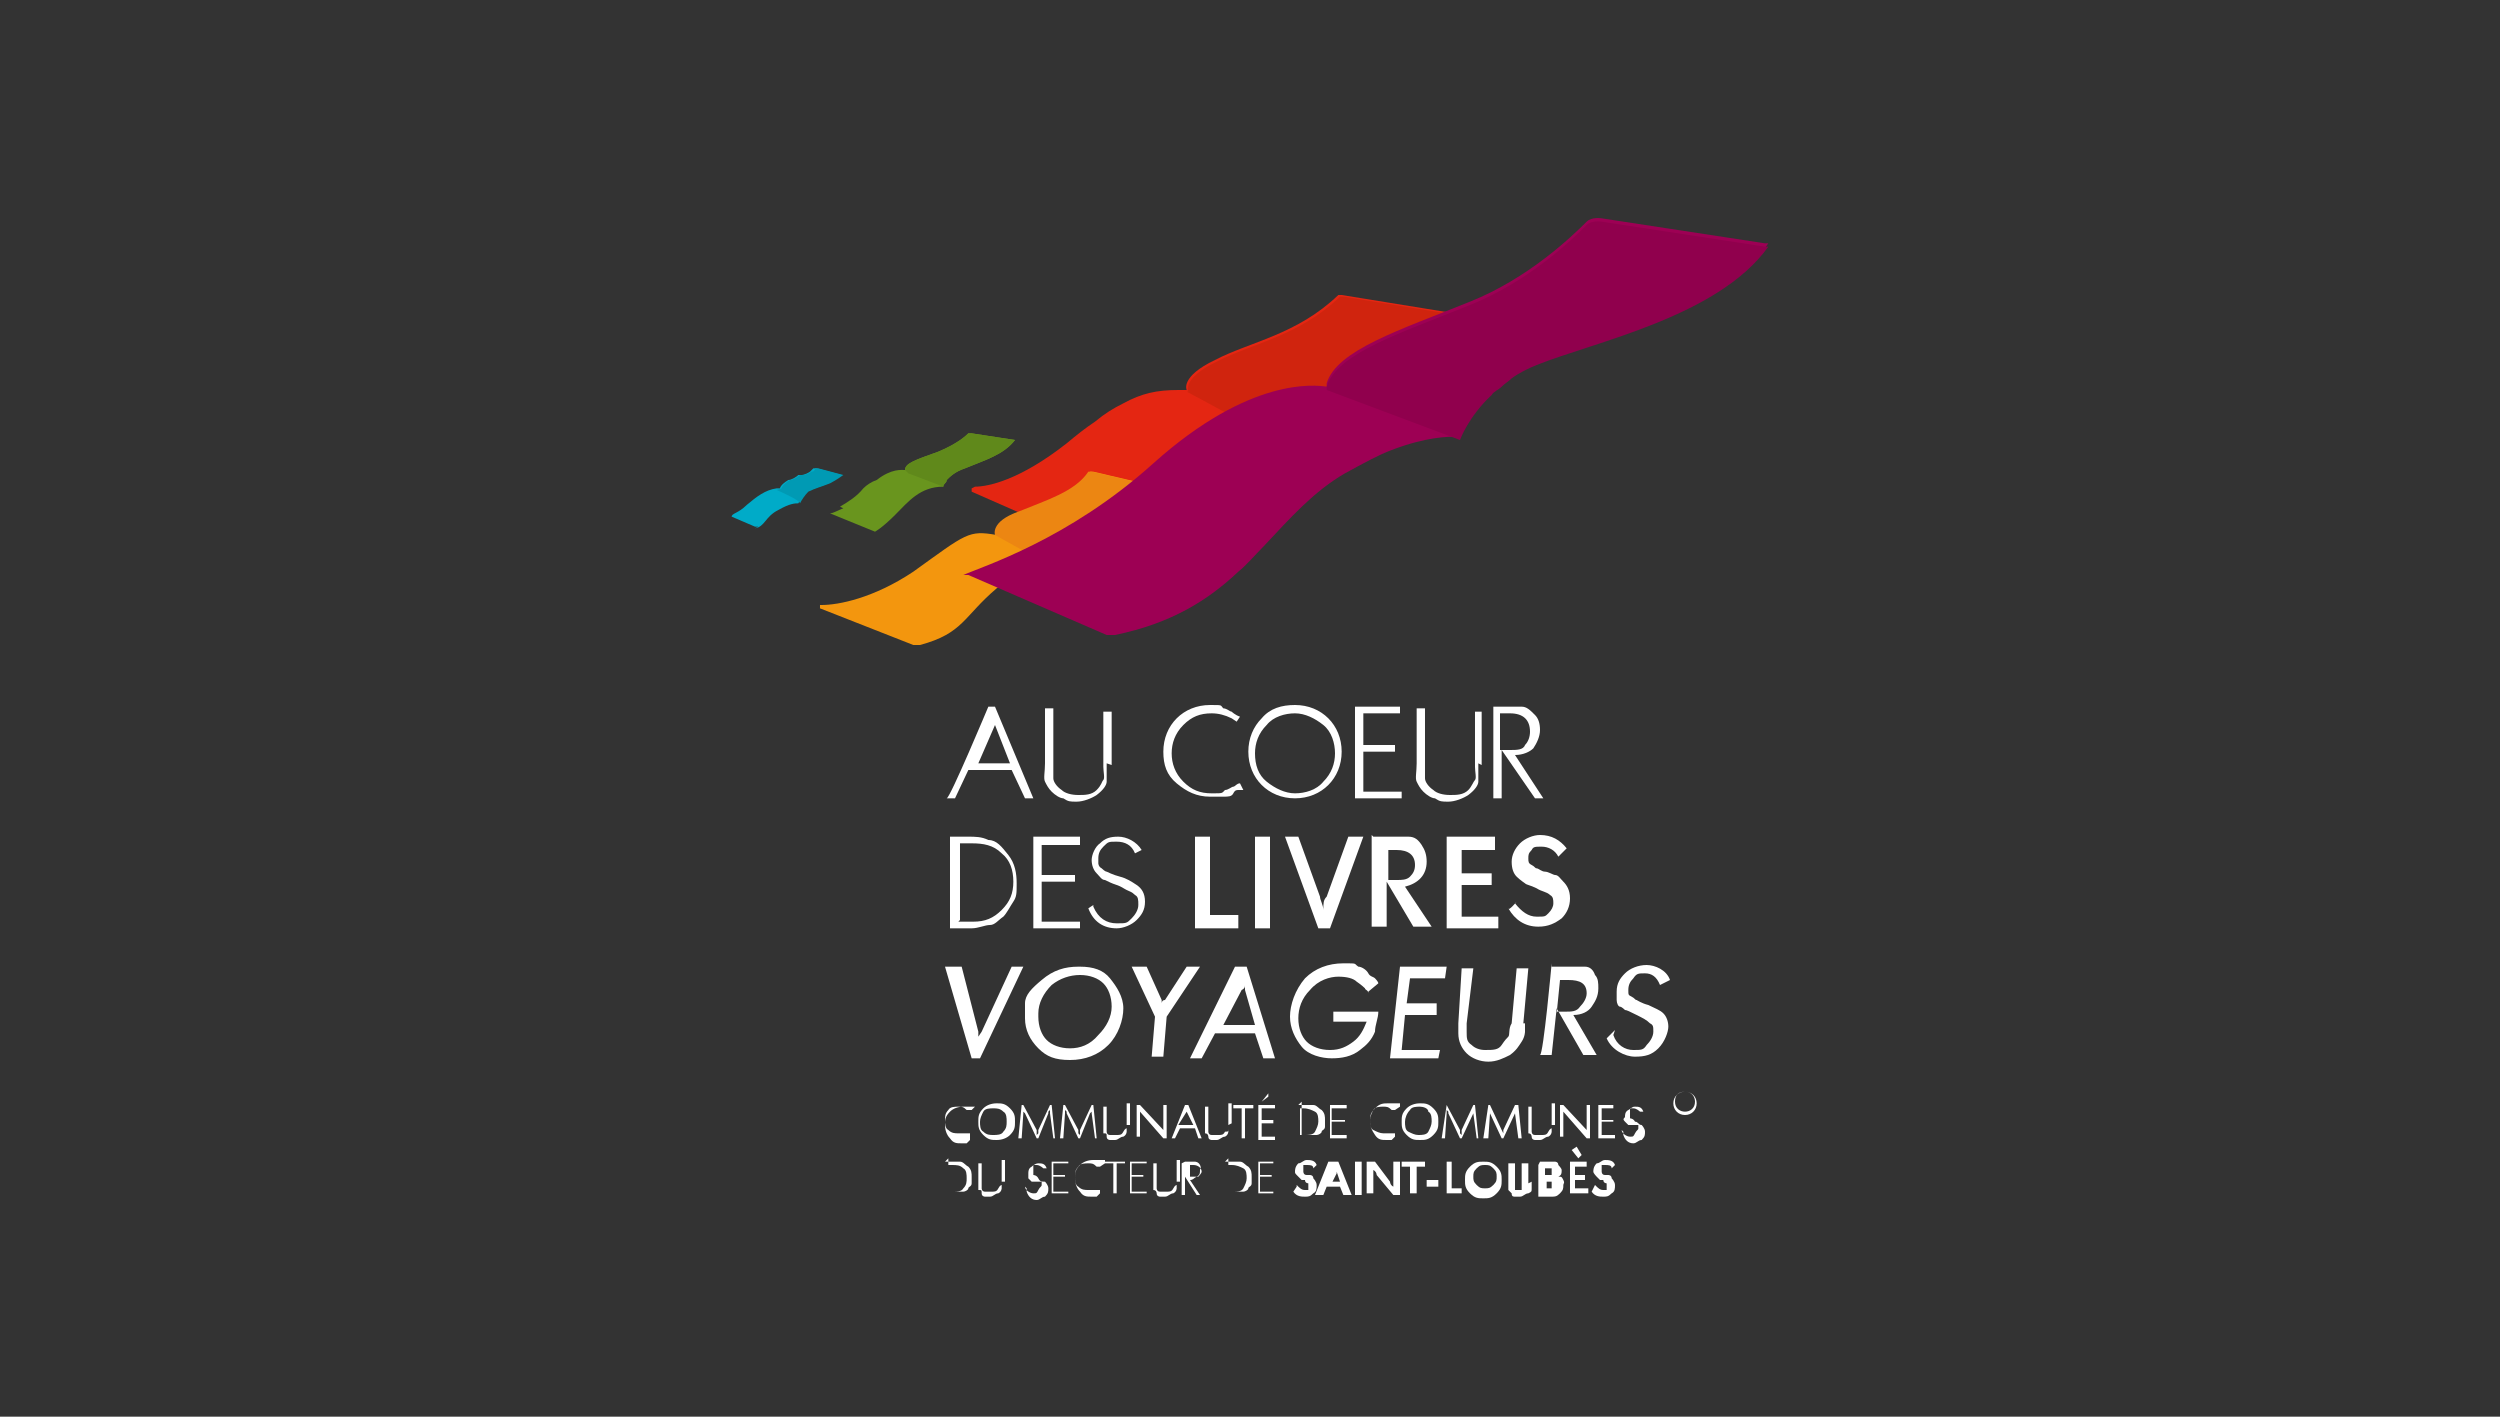 <?xml version="1.0" encoding="UTF-8"?>
<svg xmlns="http://www.w3.org/2000/svg" id="Calque_2" version="1.1" viewBox="0 0 150 85">
  <rect x="0" y="0" width="150" height="85" fill="#333333" stroke="none"/>
  <defs>
    <style> .st0 { fill: none; } .st1 { fill: #ec8612; } .st2 { fill: #9d0054; } .st3 { fill: #009ab4; } .st4 { fill: #d0240e; } .st5 { fill: #fff; } .st6 { fill: #f3960e; } .st7 { fill: #00abc8; } .st8 { fill: #90004d; } .st9 { fill: #60891b; } .st10 { fill: #e42612; } .st11 { fill: #69951e; } </style>
  </defs>
  <g>
    <path class="st5" d="M58.4,45.8h2.2l-.9-2.3c0,0,0-.2,0-.3s0-.2,0-.2c0,0,0,.2,0,.2s0,.2,0,.3l-1,2.3h0ZM59.3,42.4h.4l2.3,5.5h-.5l-.8-1.7h-2.6l-.8,1.7h-.5c.2,0,2.5-5.5,2.5-5.5Z"></path>
    <path class="st5" d="M66.4,45.8v.5c0,.2,0,.4,0,.6,0,.2-.2.5-.6.8-.3.2-.8.4-1.2.4s-.5,0-.8-.2c-.2,0-.5-.2-.7-.4-.2-.2-.3-.4-.4-.6s0-.6,0-1.1v-3.3h.5v3.3c0,.3,0,.6,0,.9,0,.2.2.5.5.7.2.2.6.3,1,.3s.8,0,1.1-.3.3-.5.4-.6,0-.5,0-.8v-3.3h.5v3.2h0Z"></path>
    <path class="st5" d="M74.2,43.3l-.3-.2c-.4-.2-.8-.3-1.2-.3-.7,0-1.2.2-1.7.7-.5.5-.7,1.1-.7,1.7s.2,1.2.7,1.7c.5.5,1,.7,1.7.7s.6,0,.8-.2c.2,0,.4-.2.5-.2s.2-.2.4-.2l.2.4c-.2,0-.2,0-.3,0s-.2,0-.3.2-.3.2-.6.2c-.2,0-.5,0-.8,0-.8,0-1.4-.3-2-.8s-.8-1.1-.8-1.9.3-1.5.8-2,1.2-.8,2-.8.6,0,.8.2c.2,0,.4.2.5.2,0,0,.2.2.5.3l-.2.3h0Z"></path>
    <path class="st5" d="M75.3,45.2c0,.7.2,1.3.7,1.7s1.1.7,1.7.7,1.3-.2,1.7-.7c.5-.5.7-1.1.7-1.7s-.2-1.3-.7-1.7-1.1-.7-1.7-.7-1.3.2-1.7.7c-.5.5-.7,1.1-.7,1.7M77.7,42.3c.8,0,1.5.3,2,.8.5.5.8,1.2.8,2s-.3,1.5-.8,2-1.2.8-2,.8-1.5-.3-2-.8c-.5-.5-.8-1.2-.8-2s.3-1.5.8-2c.5-.6,1.2-.8,2-.8"></path>
    <polygon class="st5" points="81.3 42.4 84 42.4 84 42.8 81.8 42.8 81.8 44.7 83.7 44.7 83.7 45.1 81.8 45.1 81.8 47.5 84.1 47.5 84.1 47.9 81.3 47.9 81.3 42.4"></polygon>
    <path class="st5" d="M88.7,45.8v.5c0,.2,0,.4,0,.6,0,.2-.2.5-.6.8-.3.2-.8.4-1.2.4s-.5,0-.8-.2c-.2,0-.5-.2-.7-.4-.2-.2-.3-.4-.4-.6s0-.6,0-1.1v-3.3h.5v3.3c0,.3,0,.6,0,.9,0,.2.2.5.5.7.2.2.6.3,1,.3s.8,0,1.1-.3c.2-.2.3-.5.4-.6s0-.5,0-.8v-3.3h.4v3.2h0Z"></path>
    <path class="st5" d="M90.1,45h.5c.4,0,.8,0,.9-.3.2-.2.3-.5.3-.8,0-.7-.4-1.1-1.2-1.1h-.6c0,0,0,2.2,0,2.2ZM89.6,42.4h1c.3,0,.5,0,.7,0,.3,0,.5.2.8.5.2.2.3.5.3.9s-.2.8-.4,1.1c-.2.2-.6.4-1.1.4l1.7,2.6h-.5l-2-2.9v2.9h-.5v-5.5h0Z"></path>
    <path class="st5" d="M57.5,55.3h.9c.7,0,1.2-.2,1.7-.7s.7-1,.7-1.7-.2-1.3-.7-1.7c-.5-.5-1.1-.6-1.8-.6h-.7v4.6h0ZM57,50.2h1.1c.4,0,.8,0,1.2.2.5,0,.8.4,1.2.9.4.5.5,1.1.5,1.7s0,.8-.2,1.1-.4.7-.6.9c-.3.2-.5.5-.8.5-.3,0-.7.2-1.1.2h-1.3v-5.5h0Z"></path>
    <polygon class="st5" points="62 50.2 64.8 50.2 64.8 50.7 62.5 50.7 62.5 52.5 64.5 52.5 64.5 52.9 62.5 52.9 62.5 55.3 64.8 55.3 64.8 55.7 62 55.7 62 50.2"></polygon>
    <path class="st5" d="M65.6,54.4c.3.7.8,1,1.4,1s.6,0,.9-.3c.2-.2.4-.5.4-.8s0-.5-.2-.6c-.2-.2-.3-.2-.5-.3s-.3-.2-.6-.3-.5-.2-.7-.3c-.2,0-.3-.2-.5-.4-.2-.2-.3-.5-.3-.8s.2-.8.5-1c.3-.3.6-.4,1.1-.4s1.1.3,1.4.8l-.4.2c-.2-.5-.6-.7-1.1-.7s-.5,0-.8.3c-.2.2-.3.4-.3.7s0,.2,0,.3c0,0,0,.2.2.3,0,0,.2.2.3.2,0,0,.4.2.8.3s.7.3,1,.5.5.5.5,1-.2.8-.5,1.1-.8.5-1.2.5c-.8,0-1.4-.4-1.7-1.2l.3-.2h0Z"></path>
    <polygon class="st5" points="71.7 50.2 72.6 50.2 72.6 54.9 74.3 54.9 74.3 55.7 71.7 55.7 71.7 50.2"></polygon>
    <rect class="st5" x="75.3" y="50.2" width=".9" height="5.5"></rect>
    <path class="st5" d="M77.9,50.2l1.3,3.6c0,.2.2.5.2.8,0-.4,0-.6.2-.8l1.3-3.6h.9l-2,5.5h-.7l-2-5.5c0,0,.8,0,.8,0Z"></path>
    <path class="st5" d="M83.3,52.8h.5c.3,0,.6,0,.8-.2s.3-.4.3-.7c0-.6-.4-.9-1.1-.9h-.5v1.8ZM82.4,50.2h1.8c.2,0,.2,0,.3,0,.4,0,.6.2.8.5.2.3.3.6.3,1,0,.8-.5,1.3-1.3,1.5l1.6,2.4h-1.1l-1.6-2.7v2.7h-.9v-5.5Z"></path>
    <polygon class="st5" points="86.8 50.2 89.7 50.2 89.7 51 87.7 51 87.7 52.4 89.5 52.4 89.5 53.1 87.7 53.1 87.7 55 89.9 55 89.9 55.7 86.8 55.7 86.8 50.2"></polygon>
    <path class="st5" d="M90.9,54.2c.4.5.8.8,1.3.8s.5,0,.7-.2c.2-.2.3-.4.3-.6s0-.4-.2-.5c-.2-.2-.5-.2-.8-.4-.4-.2-.6-.2-.7-.3,0,0-.3-.2-.5-.4-.2-.2-.3-.5-.3-.9s.2-.8.5-1.1.8-.5,1.2-.5c.7,0,1.2.3,1.6.8l-.5.5c-.2-.4-.6-.6-1-.6s-.5,0-.6.2c-.2.2-.2.3-.2.5s0,.3.2.4.2.2.3.2.3.2.5.2c.2,0,.5.2.6.2.2,0,.3.2.5.4.2.2.4.5.4,1s-.2.9-.5,1.2c-.4.3-.8.5-1.4.5-.8,0-1.4-.4-1.8-1.1,0,.2.5-.4.5-.4Z"></path>
    <path class="st5" d="M57.7,58l1,3.9c0,0,0,.2,0,.3v.4c0,0,0-.2,0-.2q0,0,0-.2l.2-.3,1.8-3.9h.7l-2.6,5.5h-.5l-1.6-5.5h.8Z"></path>
    <path class="st5" d="M62.3,60.8v.2c0,.6.2,1.1.5,1.4s.8.5,1.4.5,1.2-.2,1.7-.8c.5-.5.8-1.1.8-1.7s-.2-1.1-.5-1.4-.8-.5-1.4-.5-1.2.2-1.7.6c-.5.5-.8,1.1-.8,1.7M64.8,58c.8,0,1.4.2,1.8.7s.8,1.1.8,1.8-.3,1.6-.9,2.2-1.4.9-2.3.9-1.4-.2-1.9-.7c-.5-.5-.8-1.1-.8-1.8v-.2c0,0,0-.3,0-.7,0-.5.4-.9,1-1.4.7-.6,1.4-.8,2.2-.8"></path>
    <path class="st5" d="M68.8,58l.9,2c0,0,0,.2,0,.2v.2c0,0,0-.2,0-.2s0-.2.2-.2l1.3-2h.8l-2,3-.2,2.4h-.7l.2-2.4-1.4-3h.8Z"></path>
    <path class="st5" d="M73.3,61.5h2l-.6-2.1c0-.2,0-.2,0-.3v-.3c0,0,0,.2,0,.3s0,.2-.2.3l-1.1,2.1h0ZM74.2,58h.6l1.7,5.5h-.7l-.5-1.5h-2.4l-.8,1.5h-.7c0,0,2.7-5.5,2.7-5.5Z"></path>
    <path class="st5" d="M82.1,59.6c0-.2-.2-.2-.2-.3,0,0-.2-.2-.5-.4-.2-.2-.6-.3-1.1-.3s-1.2.2-1.7.8c-.5.5-.7,1.1-.7,1.7s.2,1.1.5,1.4.8.5,1.4.5,1-.2,1.4-.5.6-.7.8-1.2h-2v-.6h2.7c0,.4-.2.8-.2,1.2-.2.5-.5.8-.9,1.1-.5.4-1.1.5-1.7.5s-1.4-.2-1.8-.7-.7-1.1-.7-1.8.3-1.6.9-2.3c.6-.6,1.4-.9,2.3-.9s.6,0,.9.2c.2,0,.5.2.6.4s.3.2.4.3c0,0,.2.2.2.3l-.6.5h0Z"></path>
    <polygon class="st5" points="84 58 86.8 58 86.7 58.7 84.6 58.7 84.4 60.2 86.2 60.2 86.2 60.9 84.3 60.9 84.1 63 86.4 63 86.3 63.5 83.4 63.5 84 58"></polygon>
    <path class="st5" d="M91.5,61.4v.5c0,0,0,.3-.2.6s-.3.5-.7.8c-.4.2-.8.4-1.3.4s-1-.2-1.3-.5c-.3-.3-.5-.7-.5-1.2v-.6l.2-3.3h.7l-.4,3.3v.5c0,.4,0,.6.3.8.2.2.5.3.8.3.5,0,.8,0,1-.3s.3-.4.4-.5,0-.5.2-.8l.3-3.3h.7l-.3,3.3h0Z"></path>
    <path class="st5" d="M93.4,60.7h.5c.4,0,.7,0,.9-.3.2-.2.4-.5.4-.8,0-.6-.4-.8-1.1-.8h-.5c0,0-.2,2-.2,2ZM93.1,58h1.2c.2,0,.5,0,.8,0s.5.2.6.5c.2.2.2.5.2.8,0,.5-.2.8-.4,1.1s-.6.5-1.1.5l1.4,2.4h-.8l-1.6-2.8-.3,2.8h-.7c.2,0,.7-5.5.7-5.5Z"></path>
    <path class="st5" d="M96.8,62.1c.2.6.7.9,1.2.9s.6,0,.8-.3c.2-.2.4-.5.4-.8s0-.4-.2-.5c-.2-.2-.4-.3-.8-.5s-.6-.3-.7-.3c0,0-.2-.2-.3-.2s-.2-.2-.2-.4c0-.2,0-.3,0-.5,0-.5.2-.8.5-1.1.3-.3.8-.5,1.3-.5s1.2.3,1.4.9l-.6.3c-.2-.5-.5-.7-.9-.7s-.5,0-.7.3c-.2.2-.3.4-.3.7s0,.3.2.4.2.2.3.2c0,0,.3.2.7.3.4.2.7.3.9.5.2.2.3.5.3.8s-.2.9-.6,1.3-.8.5-1.4.5-1.4-.4-1.7-1.1l.5-.5h0Z"></path>
    <path class="st5" d="M101.2,65.9s0-.2-.2-.2-.2.2-.2.2v.3s0,.2.2.2.2-.2.2-.2h0s0,.2-.2.2-.2-.2-.2-.2v-.3s0-.2.2-.2.2.2.2.2h0Z"></path>
    <path class="st5" d="M101.1,66.7c-.3,0-.6-.2-.6-.6s.2-.6.6-.6.6.3.6.6c0,.4-.3.6-.6.6M101.1,65.5c-.4,0-.7.3-.7.7s.3.7.7.7.7-.3.7-.7-.3-.7-.7-.7"></path>
    <path class="st5" d="M58.2,66.6h-.2c-.2-.2-.3-.2-.5-.2-.2,0-.5,0-.6.2-.2.2-.2.4-.2.6s0,.5.2.6c.2.2.4.2.6.2s.2,0,.3,0c0,0,.2,0,.2,0,0,0,0,0,.2,0v.2c0,0,0,.2,0,.2h0c0,0-.2.2-.2.2s-.2,0-.3,0c-.3,0-.5,0-.7-.3-.2-.2-.3-.5-.3-.8s0-.5.3-.8c.2-.2.5-.3.8-.3s.2,0,.3,0c0,0,.2,0,.2,0,0,0,0,0,.2,0l-.2.2Z"></path>
    <path class="st5" d="M58.8,67.3c0,.2,0,.5.2.6.2.2.4.2.6.2s.5,0,.6-.2c.2-.2.2-.4.2-.6s0-.5-.2-.6c-.2-.2-.4-.2-.6-.2s-.5,0-.6.2-.2.4-.2.6M59.8,66.2c.3,0,.5,0,.8.3s.3.5.3.8,0,.5-.3.8c-.2.2-.5.3-.8.3s-.5,0-.8-.3-.3-.5-.3-.8,0-.5.3-.8c.2-.2.5-.3.8-.3"></path>
    <polygon class="st5" points="61.3 66.3 61.4 66.3 62.2 67.8 62.2 68 62.2 68.1 62.3 68 62.3 67.8 63 66.3 63.1 66.3 63.3 68.3 63.2 68.3 63 66.8 63 66.8 63 66.7 63 66.7 63 66.6 62.9 66.7 62.9 66.8 62.3 68.3 62.2 68.3 61.5 66.8 61.4 66.7 61.4 66.6 61.4 66.7 61.4 66.8 61.3 68.3 61.1 68.3 61.3 66.3"></polygon>
    <polygon class="st5" points="63.8 66.3 63.9 66.3 64.7 67.8 64.7 68 64.8 68.1 64.8 68 64.8 67.8 65.5 66.3 65.6 66.3 65.8 68.3 65.7 68.3 65.5 66.8 65.5 66.8 65.5 66.7 65.5 66.7 65.5 66.6 65.5 66.7 65.4 66.8 64.8 68.3 64.7 68.3 64 66.8 64 66.7 63.9 66.6 63.9 66.7 63.9 66.8 63.8 68.3 63.6 68.3 63.8 66.3"></polygon>
    <path class="st5" d="M67.6,67.5v.4c0,0,0,.2-.2.3-.2,0-.3.2-.5.2s-.2,0-.3,0c0,0-.2,0-.2-.2s0-.2-.2-.2c0,0,0-.2,0-.4v-1.2h.2v1.5c0,0,0,.2.2.2,0,0,.2,0,.4,0s.3,0,.4-.2.2-.2.2-.2v-1.5h.2v1.3h0Z"></path>
    <path class="st5" d="M68.2,66.3h.2l1.4,1.5h0c0,0,0,.2,0,.2v-1.7h.2v2h-.2l-1.4-1.6q0,0,0-.2h0v1.7h-.2c0,.2,0-1.8,0-1.8Z"></path>
    <path class="st5" d="M70.8,67.5h.8l-.4-.8h0v-.2h0v.2l-.5.8h0ZM71.1,66.3h.2l.8,2h-.2l-.2-.6h-.9l-.3.6h-.2c0,0,.8-2,.8-2Z"></path>
    <path class="st5" d="M73.7,67.5v.4c0,0,0,.2-.2.3-.2,0-.3.2-.5.2s-.2,0-.3,0c0,0-.2,0-.2-.2,0,0,0-.2-.2-.2,0,0,0-.2,0-.4v-1.2h.2v1.5c0,0,0,.2.2.2,0,0,.2,0,.4,0s.3,0,.4-.2c.2,0,.2,0,.2-.2v-1.5h.2v1.2h0Z"></path>
    <polygon class="st5" points="74 66.3 75.2 66.3 75.2 66.5 74.7 66.5 74.7 68.3 74.5 68.3 74.5 66.5 74 66.5 74 66.3"></polygon>
    <path class="st5" d="M76.1,65.6v.2c0,0-.4.3-.4.3h0c0,0,.4-.5.4-.5h0ZM75.5,66.3h1v.2h-.8v.7h.7v.2h-.7v.8h.8v.2h-1s0-2,0-2Z"></path>
    <path class="st5" d="M78,68.1h.3c.2,0,.5,0,.6-.2s.2-.4.2-.6,0-.5-.2-.6-.4-.2-.7-.2h-.2v1.7ZM77.9,66.3h.4c.2,0,.3,0,.5,0s.3.2.5.3c.2.2.2.4.2.6s0,.3,0,.4c0,.2-.2.2-.2.3s-.2.2-.3.2c0,0-.2,0-.4,0h-.5v-2h0Z"></path>
    <polygon class="st5" points="79.8 66.3 80.8 66.3 80.8 66.5 79.9 66.5 79.9 67.2 80.7 67.2 80.7 67.3 79.9 67.3 79.9 68.1 80.8 68.1 80.8 68.3 79.8 68.3 79.8 66.3"></polygon>
    <path class="st5" d="M83.7,66.6h-.2c-.2-.2-.3-.2-.5-.2-.2,0-.5,0-.6.2s-.2.4-.2.6,0,.5.2.6.4.2.6.2.2,0,.3,0c0,0,.2,0,.2,0,0,0,0,0,.2,0v.2c0,0,0,0,0,0h0c0,0-.2.2-.2.2s-.2,0-.3,0c-.3,0-.5,0-.7-.3s-.3-.5-.3-.8,0-.5.3-.8.5-.3.8-.3.2,0,.3,0c0,0,.2,0,.2,0,0,0,0,0,.2,0,0,0,0,.2,0,.2Z"></path>
    <path class="st5" d="M84.3,67.3c0,.2,0,.5.2.6s.4.2.6.2.5,0,.6-.2.2-.4.2-.6,0-.5-.2-.6c0-.2-.3-.3-.5-.3s-.5,0-.6.2c-.2.2-.3.5-.3.7M85.2,66.2c.3,0,.5,0,.8.3s.3.5.3.8,0,.5-.3.8-.5.3-.8.3-.5,0-.8-.3-.3-.5-.3-.8,0-.5.3-.8c.2-.2.5-.3.8-.3"></path>
    <polygon class="st5" points="86.8 66.3 86.8 66.3 87.6 67.8 87.6 68 87.7 68.1 87.7 68 87.7 67.8 88.4 66.3 88.5 66.3 88.7 68.3 88.6 68.3 88.4 66.8 88.4 66.8 88.4 66.7 88.4 66.7 88.4 66.6 88.4 66.7 88.4 66.8 87.7 68.3 87.6 68.3 86.9 66.8 86.9 66.7 86.8 66.6 86.8 66.7 86.8 66.8 86.7 68.3 86.5 68.3 86.8 66.3"></polygon>
    <polygon class="st5" points="89.3 66.3 89.4 66.3 90.1 67.8 90.2 68 90.2 68.1 90.2 68 90.2 67.8 90.9 66.3 91.1 66.3 91.3 68.3 91.1 68.3 90.9 66.8 90.9 66.8 90.9 66.7 90.9 66.7 90.9 66.6 90.9 66.7 90.9 66.8 90.2 68.3 90.1 68.3 89.4 66.8 89.4 66.7 89.4 66.6 89.4 66.7 89.4 66.8 89.3 68.3 89 68.3 89.3 66.3"></polygon>
    <path class="st5" d="M93.1,67.5v.4c0,0,0,.2-.2.3-.2,0-.3.2-.5.2s-.2,0-.3,0c0,0-.2,0-.2-.2,0,0,0-.2-.2-.2,0,0,0-.2,0-.4v-1.2h.2v1.5c0,0,0,.2.2.2,0,0,.2,0,.4,0s.3,0,.4-.2.2-.2.2-.2v-1.5h.2v1.3h0Z"></path>
    <path class="st5" d="M93.6,66.3h.2l1.4,1.5h0c0,0,0,.2,0,.2v-1.7h.2v2h-.2l-1.4-1.6q0,0,0-.2h0v1.7h-.2v-1.8h0Z"></path>
    <polygon class="st5" points="95.9 66.3 96.8 66.3 96.8 66.5 96.1 66.5 96.1 67.2 96.8 67.2 96.8 67.3 96.1 67.3 96.1 68.1 96.9 68.1 96.9 68.3 95.9 68.3 95.9 66.3"></polygon>
    <path class="st5" d="M97.3,67.8c0,.2.3.4.5.4s.2,0,.3-.2.2-.2.2-.3,0-.2,0-.2q0,0-.2,0c0,0-.2,0-.2,0-.2,0-.2,0-.2,0,0,0,0,0-.2-.2s0-.2,0-.3,0-.3.2-.4.2-.2.4-.2c.2,0,.4,0,.5.3h-.2c0,0-.2-.2-.4-.2s-.2,0-.2,0,0,.2,0,.2v.2h0c0,0,0,.2,0,.2,0,0,.2,0,.3.2.2,0,.2.2.4.2,0,0,.2.2.2.4s0,.3-.2.5c-.2,0-.3.2-.5.2-.3,0-.5-.2-.6-.5v-.2h0Z"></path>
    <path class="st5" d="M56.9,71.5h.3c.2,0,.5,0,.6-.2.2-.2.2-.4.2-.6s0-.5-.2-.6c-.2-.2-.4-.2-.7-.2h-.2v1.7ZM56.7,69.7h.4c.2,0,.3,0,.5,0,.2,0,.3.2.5.3.2.2.2.4.2.6s0,.3,0,.4c0,.2-.2.2-.2.3s-.2.2-.3.2c0,0-.2,0-.4,0h-.5c0,0,0-2,0-2Z"></path>
    <path class="st5" d="M60.1,70.9v.4c0,0,0,.2-.2.3-.2,0-.3.2-.5.2s-.2,0-.3,0c0,0-.2,0-.2-.2s0-.2-.2-.2c0,0,0-.2,0-.4v-1.2h.2v1.5c0,0,0,.2.2.2,0,0,.2,0,.4,0s.3,0,.4-.2.2-.2.2-.2v-1.5h.2v1.3h0Z"></path>
    <path class="st5" d="M61.5,71.2c0,.2.3.4.5.4s.2,0,.3-.2.2-.2.2-.3,0-.2,0-.2q0,0-.2,0c0,0-.2,0-.2,0-.2,0-.2,0-.2,0,0,0,0,0-.2-.2,0,0,0-.2,0-.3s0-.3.2-.4c0,0,.2-.2.4-.2.2,0,.4,0,.5.3h-.2c0,0-.2-.2-.4-.2s-.2,0-.2,0c0,0,0,.2,0,.2v.2h0c0,0,0,.2,0,.2,0,0,.2,0,.3.2s.2.2.4.2c0,0,.2.2.2.4s0,.3-.2.5c-.2,0-.3.2-.5.2-.3,0-.5-.2-.6-.5v-.2h0Z"></path>
    <polygon class="st5" points="63.1 69.7 64.1 69.7 64.1 69.8 63.2 69.8 63.2 70.5 63.9 70.5 63.9 70.6 63.2 70.6 63.2 71.5 64.1 71.5 64.1 71.6 63.1 71.6 63.1 69.7"></polygon>
    <path class="st5" d="M66,70h-.2c-.2-.2-.3-.2-.5-.2-.2,0-.5,0-.6.2-.2.2-.2.4-.2.6s0,.5.2.6c.2.2.4.2.6.2s.2,0,.3,0c0,0,.2,0,.2,0,0,0,0,0,.2,0v.2c0,0,0,0,0,0h0c0,0-.2.2-.2.2s-.2,0-.3,0c-.3,0-.5,0-.7-.3-.2-.2-.3-.5-.3-.8s0-.5.3-.8c.2-.2.5-.3.8-.3s.2,0,.3,0c0,0,.2,0,.2,0,0,0,0,0,.2,0,0,.2,0,.2,0,.2Z"></path>
    <polygon class="st5" points="66.3 69.7 67.5 69.7 67.5 69.8 67 69.8 67 71.6 66.8 71.6 66.8 69.8 66.3 69.8 66.3 69.7"></polygon>
    <polygon class="st5" points="67.8 69.7 68.8 69.7 68.8 69.8 67.9 69.8 67.9 70.5 68.6 70.5 68.6 70.6 67.9 70.6 67.9 71.5 68.8 71.5 68.8 71.6 67.8 71.6 67.8 69.7"></polygon>
    <path class="st5" d="M70.6,70.9v.4c0,0,0,.2-.2.3-.2,0-.3.2-.5.2s-.2,0-.3,0c0,0-.2,0-.2-.2,0,0,0-.2-.2-.2,0,0,0-.2,0-.4v-1.2h.2v1.5c0,0,0,.2.2.2,0,0,.2,0,.4,0s.3,0,.4-.2.2-.2.2-.2v-1.5h.2v1.3h0Z"></path>
    <path class="st5" d="M71.3,70.6h.2c.2,0,.2,0,.4,0,0,0,.2-.2.2-.3,0-.2-.2-.4-.5-.4h-.2s0,.8,0,.8ZM71.1,69.7h.6c0,0,.2,0,.3.2s0,.2,0,.3c0,.2,0,.3-.2.4s-.2.2-.4.2l.6.9h-.2l-.7-1.1v1.1h-.2c0,0,0-1.9,0-1.9Z"></path>
    <path class="st5" d="M73.7,71.5h.3c.2,0,.5,0,.6-.2s.2-.4.2-.6,0-.5-.2-.6-.4-.2-.7-.2h-.2v1.7ZM73.5,69.7h.4c.2,0,.3,0,.5,0s.3.2.5.3c.2.2.2.4.2.6s0,.3,0,.4c0,.2-.2.2-.2.3s-.2.2-.3.2c0,0-.2,0-.4,0h-.5v-2h0Z"></path>
    <polygon class="st5" points="75.5 69.7 76.4 69.7 76.4 69.8 75.6 69.8 75.6 70.5 76.3 70.5 76.3 70.6 75.6 70.6 75.6 71.5 76.4 71.5 76.4 71.6 75.5 71.6 75.5 69.7"></polygon>
    <path class="st5" d="M77.8,71.1c.2.2.3.3.5.3s.2,0,.2,0q0,0,0-.2c0,0,0-.2,0-.2s-.2,0-.2-.2c-.2,0-.2,0-.2,0,0,0,0,0-.2-.2s-.2-.2-.2-.3,0-.3.2-.5c.2,0,.3-.2.5-.2.2,0,.5,0,.6.3l-.2.2c0-.2-.2-.2-.4-.2s-.2,0-.2,0q0,0,0,.2t0,.2h0c0,0,0,.2.2.2s.2,0,.2,0,.2,0,.2.2c0,0,.2.2.2.4s0,.4-.2.5c-.2.2-.3.2-.5.2s-.5,0-.7-.3l.2-.3h0Z"></path>
    <path class="st5" d="M79.9,70.9h.5l-.2-.6h0v-.3.2h0v.2l-.3.6h0ZM79.9,69.7h.4l.8,2h-.5l-.2-.5h-.8l-.2.5h-.5c0,0,.8-2,.8-2Z"></path>
    <rect class="st5" x="81.3" y="69.7" width=".4" height="2"></rect>
    <path class="st5" d="M82.1,69.7h.4l.9,1.2c0,0,0,.2.2.3v-1.5h.4v2h-.4l-1-1.2c0,0,0-.2-.2-.3h0v1.4h-.4c0,0,0-1.9,0-1.9Z"></path>
    <polygon class="st5" points="84.1 69.7 85.5 69.7 85.5 70 85 70 85 71.6 84.6 71.6 84.6 70 84.1 70 84.1 69.7"></polygon>
    <rect class="st5" x="85.6" y="70.8" width=".7" height=".4"></rect>
    <polygon class="st5" points="86.8 69.7 87.1 69.7 87.1 71.3 87.7 71.3 87.7 71.6 86.8 71.6 86.8 69.7"></polygon>
    <path class="st5" d="M88.4,70.6c0,.2,0,.3.2.5.2.2.3.2.5.2s.3,0,.5-.2c.2-.2.2-.3.2-.5s0-.3-.2-.5c-.2-.2-.3-.2-.5-.2s-.3,0-.5.2c-.2.2-.2.3-.2.5M89,69.7c.3,0,.5,0,.8.3s.3.5.3.8,0,.5-.3.8-.5.3-.8.3-.5,0-.8-.3-.3-.5-.3-.8,0-.5.3-.8.5-.3.8-.3"></path>
    <path class="st5" d="M91.9,70.9v.4c0,.2,0,.2-.2.3-.2,0-.3.2-.5.2s-.2,0-.3,0-.2,0-.2-.2c0,0-.2-.2-.2-.2s0-.2,0-.4v-1.2h.4v1.4c0,0,0,.2,0,.2,0,0,.2,0,.2,0,.2,0,.2,0,.2,0q0,0,0-.2v-1.4h.4c0,0,0,1.2,0,1.2Z"></path>
    <path class="st5" d="M92.7,71.3h.2c0,0,.2,0,.2,0q0,0,0-.2c0,0,0-.2,0-.2h0c0,0,0,0,0,0h-.3c0,0,0,.5,0,.5ZM92.7,70.5h.2c0,0,.2,0,.2,0s0,0,0-.2,0-.2,0-.2c0,0-.2,0-.2,0h-.2c0,0,0,.5,0,.5ZM92.4,69.7h.9c0,0,.2,0,.2.2,0,0,.2.2.2.3,0,.2,0,.3-.2.4.2,0,.2,0,.3.2s0,.2,0,.3c0,.2,0,.3-.2.5s-.3.2-.5.2h-.8c0,0,0-1.9,0-1.9Z"></path>
    <path class="st5" d="M94.6,68.8l.3.5-.2.2-.4-.5.3-.2h0ZM94.1,69.7h1.1v.3h-.7v.5h.6v.3h-.6v.5h.8v.3h-1.1c0,0,0-1.9,0-1.9Z"></path>
    <path class="st5" d="M95.7,71.1c.2.2.3.3.5.3s.2,0,.2,0q0,0,0-.2c0,0,0-.2,0-.2s-.2,0-.2-.2c-.2,0-.2,0-.2,0l-.2-.2c0,0-.2-.2-.2-.3s0-.3.2-.5c.2,0,.3-.2.5-.2.2,0,.5,0,.6.3l-.2.2c0-.2-.2-.2-.4-.2s-.2,0-.2,0q0,0,0,.2t0,.2h0c0,0,0,.2.2.2s.2,0,.2,0,.2,0,.2.2c0,0,.2.2.2.4s0,.4-.2.5c-.2.2-.3.2-.5.2s-.5,0-.7-.3l.2-.4h0Z"></path>
    <path class="st10" d="M58.5,29.2h0c.8,0,2.7-.4,5.5-2.6.6-.5,1.1-.9,1.7-1.3.6-.5,1.1-.8,1.7-1.1,1.1-.6,2-.8,3.3-.8h.5s-.4-.8,1.7-1.8c2.1-1.1,4.9-1.5,7.4-3.9h0s0,0,.2,0h0l8,1.3c.2,0,0,.2,0,.2h0c-.2.4-3.3,2.4-6.2,3.3-2.5.8-4.2,1.4-5.1,2.4-.4.5-.6.9-.8,1.5,0,0,0,0-.2,0h-.4c-.7,0-2,.2-3.9,1.3-2.7,1.7-2.8,4.8-6.1,5.1l-7.5-3.3c0-.2,0-.2,0-.2"></path>
    <path class="st4" d="M71.3,23.5s-.4-.8,1.7-1.8c2.1-1.1,4.9-1.5,7.4-3.9h0s0,0,.2,0h0l8,1.3c.2,0,0,.2,0,.2h0c-.2.4-3.3,2.4-6.2,3.3-2.5.8-4.2,1.4-5.1,2.4-.4.5-.6.9-.8,1.5,0-.2-5.3-3-5.3-3Z"></path>
    <path class="st6" d="M49.1,36.3s0,0,.2,0c1,0,3.1-.4,5.5-2,3.2-2.3,3.3-2.5,5-2.2,0,0-.3-.8,1.4-1.4,1.7-.5,3.3-1.1,4.2-2.4h0c0,0,.2,0,.2,0l4.7,1.1c0,0,0,.2,0,.2h0c-.2.2-1.4,1.3-3.3,1.7-2.4.6-3.5,1.7-3.6,2.7,0,0-1.7-.5-3.6,1.3-2,1.7-2,2.7-4.6,3.4h-.4l-5.6-2.2c0,0,0,0,0-.2"></path>
    <path class="st1" d="M63.3,34c.2-1,1.2-2,3.6-2.7,1.9-.5,3.1-1.5,3.3-1.7h0s0,0,0-.2l-4.7-1.1s0,0-.2,0h0c-.8,1.2-2.5,1.7-4.2,2.4-1.7.6-1.4,1.4-1.4,1.4l3.6,2Z"></path>
    <path class="st2" d="M57.8,34.5h0c1.1-.5,6.3-2.1,11.4-6.7,5.8-5.2,9.7-4.7,10.4-4.6,0,0,0,0,0-.2.6-2,4.4-3.2,8.6-4.9,3.5-1.4,6.1-3.9,7-4.8.3-.3.9-.2.9-.2h0l9.8,1.5c0,0,.2,0,.2,0h0c-3,4.2-10.4,5.7-13.9,7.1-.5.2-1.1.5-1.5.8-.2.2-.4.3-.6.5s-.5.3-.6.5c-1.4,1.3-1.9,2.7-1.9,2.7h-.2c-.5,0-1.8,0-3.9.8-.8.3-1.7.8-2.8,1.4-1.9,1.1-3.3,2.7-4.9,4.4-.5.5-1,1.1-1.5,1.5-1.8,1.7-4,3.1-7.4,3.8-.2,0-.3,0-.5,0l-8.3-3.6h0c0,0-.2,0-.2,0"></path>
    <path class="st8" d="M79.6,23.4s0,0,0-.2c.6-2,4.4-3.2,8.6-4.9,3.5-1.4,6.1-3.9,7-4.8.3-.3.9-.2.9-.2h0l9.8,1.5c0,0,.2,0,.2,0h0c-3,4.2-10.4,5.7-13.9,7.1-.5.2-1.1.5-1.5.8-.2.2-.4.3-.6.5s-.5.3-.6.5c-1.4,1.3-1.9,2.7-1.9,2.7l-8-3Z"></path>
    <path class="st11" d="M50.4,30.4h0c.5-.3,1-.6,1.4-1.1.2-.2.5-.4.8-.5.9-.7,1.5-.6,1.7-.6h0c0-.4.6-.6,2-1.1,1.2-.5,1.7-1,1.8-1.1,0,0,.2,0,.2,0l2.6.4c0,0,0,0,0,0-.7.9-1.8,1.2-3,1.7-.6.2-.9.5-1.1.7,0,.2-.2.2-.2.4-1.4,0-2.1.9-2.9,1.7-.8.8-1.2,1-1.2,1l-2.7-1.1c.2,0,.5-.2.8-.3"></path>
    <path class="st9" d="M54.3,28.2h0c0-.4.6-.6,2-1.1,1.2-.5,1.7-1,1.8-1.1,0,0,.2,0,.2,0l2.6.4c0,0,0,0,0,0-.7.9-1.8,1.2-3,1.7-.6.2-.9.5-1.1.7,0,.2-.2.2-.2.4l-2.1-.8h0Z"></path>
    <path class="st7" d="M45.5,31.6h-.2l-1.4-.6h0c0-.2.4-.2.9-.7.6-.5,1.1-.9,1.8-1h.2s0-.2.5-.5h0c.2,0,.5-.2.6-.3,0,0,.2,0,.2,0h0s.2,0,.5-.2c0,0,.2-.2.2-.2,0,0,0,0,.2,0h0c0,0,0,0,0,0h0l1.5.4c0,0,0,0,0,0h0c0,0-.4.3-.8.5-.5.2-.9.3-1.3.5h0c-.2.2-.4.5-.5.7h0c-.2,0-.5,0-1.2.4-.8.4-.8,1-1.4,1.1h0Z"></path>
    <path class="st3" d="M46.9,29.3s0-.2.5-.5h0c.2,0,.5-.2.6-.3,0,0,.2,0,.2,0h0s.2,0,.5-.2c0,0,.2,0,.2-.2,0,0,0,0,.2,0h0c0,0,0,0,0,0h0l1.5.4c0,0,0,0,0,0h0c0,0-.4.3-.8.5-.5.2-.9.3-1.3.5h0c-.2.2-.4.5-.5.7,0-.2-1.4-.8-1.4-.8Z"></path>
  </g>
  <rect class="st0" width="150" height="85"></rect>
</svg>
